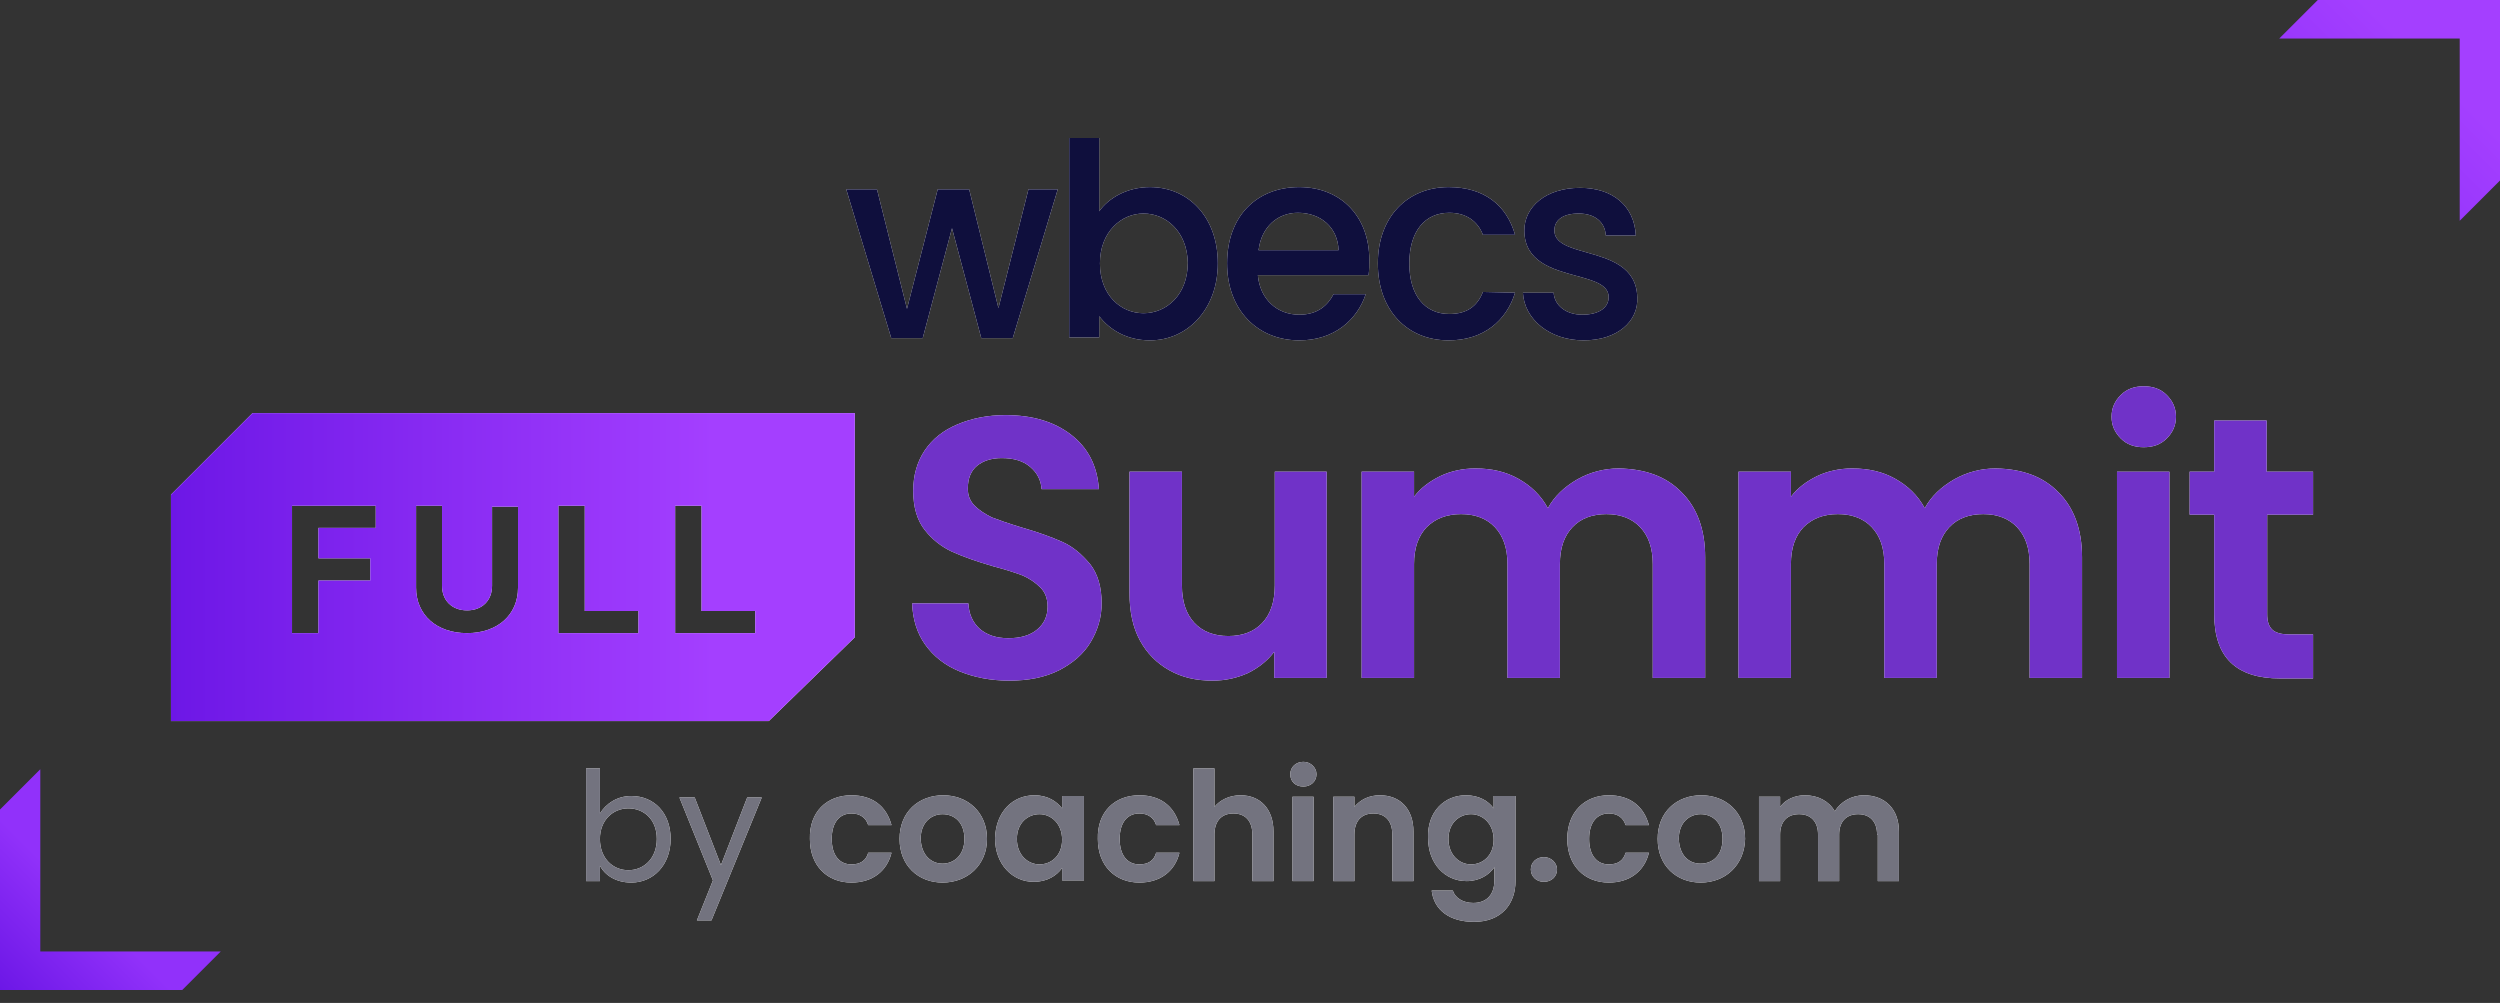 <svg width="172" height="69" viewBox="0 0 172 69" fill="none" xmlns="http://www.w3.org/2000/svg">
<rect x="0" y="0" width="172" height="69" fill="#333333" stroke="none"/>
<path d="M159.463 0L156.811 2.652H169.228V15.189L172 12.417V0H159.463Z" fill="url(#paint0_linear_2600_18788)"/>
<path fill-rule="evenodd" clip-rule="evenodd" d="M58.809 28.424V43.846L52.889 49.611H11.762V34.032L17.37 28.424H58.809ZM20.091 34.794H25.851V36.318H21.907V38.414H25.475V39.939H21.907V43.559H20.091V34.794ZM35.639 34.857V40.429C35.639 42.307 34.225 43.559 32.133 43.559C30.042 43.559 28.627 42.307 28.627 40.429V34.794H30.411V40.303C30.411 41.305 31.088 41.994 32.133 41.994C33.179 41.994 33.855 41.305 33.855 40.303V34.857H35.639ZM40.231 34.794H38.416V43.559H43.925V42.035H40.231V34.794ZM46.451 34.794H48.266V42.035H51.96V43.559H46.451V34.794Z" fill="white"/>
<path fill-rule="evenodd" clip-rule="evenodd" d="M58.809 28.424V43.846L52.889 49.611H11.762V34.032L17.37 28.424H58.809ZM20.091 34.794H25.851V36.318H21.907V38.414H25.475V39.939H21.907V43.559H20.091V34.794ZM35.639 34.857V40.429C35.639 42.307 34.225 43.559 32.133 43.559C30.042 43.559 28.627 42.307 28.627 40.429V34.794H30.411V40.303C30.411 41.305 31.088 41.994 32.133 41.994C33.179 41.994 33.855 41.305 33.855 40.303V34.857H35.639ZM40.231 34.794H38.416V43.559H43.925V42.035H40.231V34.794ZM46.451 34.794H48.266V42.035H51.96V43.559H46.451V34.794Z" fill="url(#paint1_linear_2600_18788)"/>
<path d="M89.673 52.414C89.171 52.414 88.77 52.764 88.77 53.264C88.77 53.765 89.121 54.115 89.673 54.115C90.174 54.115 90.575 53.765 90.575 53.264C90.575 52.814 90.174 52.414 89.673 52.414Z" fill="white"/>
<path d="M89.673 52.414C89.171 52.414 88.77 52.764 88.77 53.264C88.77 53.765 89.121 54.115 89.673 54.115C90.174 54.115 90.575 53.765 90.575 53.264C90.575 52.814 90.174 52.414 89.673 52.414Z" fill="#73737F"/>
<path d="M90.375 54.816H88.92V60.62H90.375V54.816Z" fill="white"/>
<path d="M90.375 54.816H88.92V60.62H90.375V54.816Z" fill="#73737F"/>
<path fill-rule="evenodd" clip-rule="evenodd" d="M46.141 57.718C46.141 55.917 44.987 54.766 43.433 54.766C42.43 54.766 41.677 55.316 41.276 55.967V52.864H40.323V60.62H41.276V59.57C41.627 60.22 42.38 60.721 43.433 60.721C44.937 60.721 46.141 59.52 46.141 57.718ZM41.276 57.718C41.276 56.417 42.179 55.616 43.232 55.616C44.285 55.616 45.188 56.367 45.188 57.718C45.188 59.069 44.285 59.87 43.232 59.87C42.179 59.87 41.276 59.069 41.276 57.718Z" fill="white"/>
<path fill-rule="evenodd" clip-rule="evenodd" d="M46.141 57.718C46.141 55.917 44.987 54.766 43.433 54.766C42.43 54.766 41.677 55.316 41.276 55.967V52.864H40.323V60.62H41.276V59.57C41.627 60.22 42.38 60.721 43.433 60.721C44.937 60.721 46.141 59.52 46.141 57.718ZM41.276 57.718C41.276 56.417 42.179 55.616 43.232 55.616C44.285 55.616 45.188 56.367 45.188 57.718C45.188 59.069 44.285 59.87 43.232 59.87C42.179 59.87 41.276 59.069 41.276 57.718Z" fill="#73737F"/>
<path d="M52.41 54.866H51.407L49.601 59.52L47.796 54.866H46.743L49.05 60.571L47.946 63.323H48.949L52.41 54.866Z" fill="white"/>
<path d="M52.41 54.866H51.407L49.601 59.52L47.796 54.866H46.743L49.05 60.571L47.946 63.323H48.949L52.41 54.866Z" fill="#73737F"/>
<path d="M58.579 54.716C60.033 54.716 60.986 55.466 61.337 56.767H59.732C59.582 56.267 59.18 55.967 58.579 55.967C57.776 55.967 57.224 56.567 57.224 57.718C57.224 58.869 57.776 59.47 58.579 59.47C59.18 59.47 59.582 59.219 59.732 58.669H61.337C61.036 59.92 60.033 60.721 58.579 60.721C56.923 60.721 55.72 59.57 55.72 57.718C55.67 55.867 56.873 54.716 58.579 54.716Z" fill="white"/>
<path d="M58.579 54.716C60.033 54.716 60.986 55.466 61.337 56.767H59.732C59.582 56.267 59.18 55.967 58.579 55.967C57.776 55.967 57.224 56.567 57.224 57.718C57.224 58.869 57.776 59.47 58.579 59.47C59.18 59.47 59.582 59.219 59.732 58.669H61.337C61.036 59.92 60.033 60.721 58.579 60.721C56.923 60.721 55.72 59.57 55.72 57.718C55.67 55.867 56.873 54.716 58.579 54.716Z" fill="#73737F"/>
<path fill-rule="evenodd" clip-rule="evenodd" d="M61.889 57.718C61.889 59.57 63.193 60.721 64.847 60.721C66.553 60.721 67.907 59.52 67.907 57.718C67.907 55.867 66.553 54.716 64.898 54.716C63.193 54.716 61.889 55.867 61.889 57.718ZM66.352 57.718C66.352 58.869 65.6 59.419 64.847 59.419C64.095 59.419 63.393 58.869 63.343 57.718C63.343 56.567 64.095 56.017 64.847 56.017C65.65 56.017 66.352 56.567 66.352 57.718Z" fill="white"/>
<path fill-rule="evenodd" clip-rule="evenodd" d="M61.889 57.718C61.889 59.57 63.193 60.721 64.847 60.721C66.553 60.721 67.907 59.52 67.907 57.718C67.907 55.867 66.553 54.716 64.898 54.716C63.193 54.716 61.889 55.867 61.889 57.718ZM66.352 57.718C66.352 58.869 65.6 59.419 64.847 59.419C64.095 59.419 63.393 58.869 63.343 57.718C63.343 56.567 64.095 56.017 64.847 56.017C65.65 56.017 66.352 56.567 66.352 57.718Z" fill="#73737F"/>
<path fill-rule="evenodd" clip-rule="evenodd" d="M71.167 54.716C72.12 54.716 72.721 55.166 73.072 55.616V54.766H74.577V60.57H73.072V59.72C72.721 60.22 72.069 60.67 71.117 60.67C69.662 60.67 68.458 59.47 68.458 57.668C68.509 55.867 69.662 54.716 71.167 54.716ZM71.518 56.017C70.715 56.017 69.963 56.617 69.963 57.718C69.963 58.819 70.715 59.47 71.518 59.47C72.32 59.47 73.072 58.869 73.072 57.768C73.072 56.667 72.32 56.017 71.518 56.017Z" fill="white"/>
<path fill-rule="evenodd" clip-rule="evenodd" d="M71.167 54.716C72.12 54.716 72.721 55.166 73.072 55.616V54.766H74.577V60.57H73.072V59.72C72.721 60.22 72.069 60.67 71.117 60.67C69.662 60.67 68.458 59.47 68.458 57.668C68.509 55.867 69.662 54.716 71.167 54.716ZM71.518 56.017C70.715 56.017 69.963 56.617 69.963 57.718C69.963 58.819 70.715 59.47 71.518 59.47C72.32 59.47 73.072 58.869 73.072 57.768C73.072 56.667 72.32 56.017 71.518 56.017Z" fill="#73737F"/>
<path d="M81.147 56.767C80.796 55.466 79.843 54.716 78.388 54.716C76.683 54.716 75.48 55.867 75.53 57.718C75.53 59.57 76.734 60.721 78.388 60.721C79.843 60.721 80.846 59.92 81.147 58.669H79.542C79.391 59.219 78.99 59.47 78.388 59.47C77.586 59.47 77.034 58.869 77.034 57.718C77.034 56.567 77.586 55.967 78.388 55.967C78.99 55.967 79.391 56.267 79.542 56.767H81.147Z" fill="white"/>
<path d="M81.147 56.767C80.796 55.466 79.843 54.716 78.388 54.716C76.683 54.716 75.48 55.867 75.53 57.718C75.53 59.57 76.734 60.721 78.388 60.721C79.843 60.721 80.846 59.92 81.147 58.669H79.542C79.391 59.219 78.99 59.47 78.388 59.47C77.586 59.47 77.034 58.869 77.034 57.718C77.034 56.567 77.586 55.967 78.388 55.967C78.99 55.967 79.391 56.267 79.542 56.767H81.147Z" fill="#73737F"/>
<path d="M82.1 52.864H83.554V55.516C83.955 55.016 84.607 54.716 85.36 54.716C86.663 54.716 87.616 55.616 87.616 57.218V60.62H86.162V57.418C86.162 56.467 85.66 55.967 84.858 55.967C84.056 55.967 83.554 56.467 83.554 57.418V60.62H82.1V52.864Z" fill="white"/>
<path d="M82.1 52.864H83.554V55.516C83.955 55.016 84.607 54.716 85.36 54.716C86.663 54.716 87.616 55.616 87.616 57.218V60.62H86.162V57.418C86.162 56.467 85.66 55.967 84.858 55.967C84.056 55.967 83.554 56.467 83.554 57.418V60.62H82.1V52.864Z" fill="#73737F"/>
<path d="M95.791 57.418C95.791 56.467 95.29 55.967 94.487 55.967C93.685 55.967 93.183 56.467 93.183 57.418V60.62H91.729V54.816H93.183V55.516C93.585 55.016 94.186 54.716 94.939 54.716C96.293 54.716 97.246 55.616 97.246 57.218V60.62H95.791V57.418Z" fill="white"/>
<path d="M95.791 57.418C95.791 56.467 95.29 55.967 94.487 55.967C93.685 55.967 93.183 56.467 93.183 57.418V60.62H91.729V54.816H93.183V55.516C93.585 55.016 94.186 54.716 94.939 54.716C96.293 54.716 97.246 55.616 97.246 57.218V60.62H95.791V57.418Z" fill="#73737F"/>
<path fill-rule="evenodd" clip-rule="evenodd" d="M102.762 55.616C102.411 55.116 101.759 54.716 100.857 54.716C99.352 54.716 98.198 55.867 98.249 57.618C98.249 59.419 99.402 60.62 100.907 60.62C101.809 60.62 102.461 60.17 102.812 59.67V60.57C102.812 61.671 102.16 62.122 101.358 62.122C100.656 62.122 100.104 61.772 99.954 61.271H98.499C98.65 62.622 99.753 63.423 101.408 63.423C103.314 63.423 104.267 62.172 104.267 60.62V54.766H102.762V55.616ZM99.653 57.718C99.653 56.617 100.405 56.017 101.208 56.017C102.01 56.017 102.762 56.667 102.762 57.768C102.762 58.869 102.01 59.47 101.208 59.47C100.405 59.47 99.653 58.819 99.653 57.718Z" fill="white"/>
<path fill-rule="evenodd" clip-rule="evenodd" d="M102.762 55.616C102.411 55.116 101.759 54.716 100.857 54.716C99.352 54.716 98.198 55.867 98.249 57.618C98.249 59.419 99.402 60.62 100.907 60.62C101.809 60.62 102.461 60.17 102.812 59.67V60.57C102.812 61.671 102.16 62.122 101.358 62.122C100.656 62.122 100.104 61.772 99.954 61.271H98.499C98.65 62.622 99.753 63.423 101.408 63.423C103.314 63.423 104.267 62.172 104.267 60.62V54.766H102.762V55.616ZM99.653 57.718C99.653 56.617 100.405 56.017 101.208 56.017C102.01 56.017 102.762 56.667 102.762 57.768C102.762 58.869 102.01 59.47 101.208 59.47C100.405 59.47 99.653 58.819 99.653 57.718Z" fill="#73737F"/>
<path d="M106.223 60.67C105.671 60.67 105.32 60.27 105.32 59.82C105.32 59.319 105.721 58.969 106.223 58.969C106.724 58.969 107.125 59.37 107.125 59.82C107.125 60.32 106.724 60.67 106.223 60.67Z" fill="white"/>
<path d="M106.223 60.67C105.671 60.67 105.32 60.27 105.32 59.82C105.32 59.319 105.721 58.969 106.223 58.969C106.724 58.969 107.125 59.37 107.125 59.82C107.125 60.32 106.724 60.67 106.223 60.67Z" fill="#73737F"/>
<path d="M113.445 56.767C113.094 55.466 112.141 54.716 110.686 54.716C109.031 54.716 107.828 55.867 107.828 57.718C107.828 59.57 109.031 60.721 110.686 60.721C112.141 60.721 113.144 59.92 113.445 58.669H111.84C111.689 59.219 111.288 59.47 110.686 59.47C109.884 59.47 109.332 58.869 109.332 57.718C109.332 56.567 109.884 55.967 110.686 55.967C111.288 55.967 111.689 56.267 111.84 56.767H113.445Z" fill="white"/>
<path d="M113.445 56.767C113.094 55.466 112.141 54.716 110.686 54.716C109.031 54.716 107.828 55.867 107.828 57.718C107.828 59.57 109.031 60.721 110.686 60.721C112.141 60.721 113.144 59.92 113.445 58.669H111.84C111.689 59.219 111.288 59.47 110.686 59.47C109.884 59.47 109.332 58.869 109.332 57.718C109.332 56.567 109.884 55.967 110.686 55.967C111.288 55.967 111.689 56.267 111.84 56.767H113.445Z" fill="#73737F"/>
<path fill-rule="evenodd" clip-rule="evenodd" d="M117.005 60.721C115.35 60.721 114.046 59.57 114.046 57.718C114.046 55.867 115.35 54.716 117.056 54.716C118.711 54.716 120.065 55.867 120.065 57.718C120.015 59.52 118.711 60.721 117.005 60.721ZM117.005 59.419C117.808 59.419 118.51 58.869 118.51 57.718C118.51 56.567 117.808 56.017 117.005 56.017C116.253 56.017 115.501 56.567 115.501 57.718C115.551 58.869 116.203 59.419 117.005 59.419Z" fill="white"/>
<path fill-rule="evenodd" clip-rule="evenodd" d="M117.005 60.721C115.35 60.721 114.046 59.57 114.046 57.718C114.046 55.867 115.35 54.716 117.056 54.716C118.711 54.716 120.065 55.867 120.065 57.718C120.015 59.52 118.711 60.721 117.005 60.721ZM117.005 59.419C117.808 59.419 118.51 58.869 118.51 57.718C118.51 56.567 117.808 56.017 117.005 56.017C116.253 56.017 115.501 56.567 115.501 57.718C115.551 58.869 116.203 59.419 117.005 59.419Z" fill="#73737F"/>
<path d="M127.838 56.017C128.641 56.017 129.142 56.517 129.142 57.418H129.192V60.62H130.647V57.218C130.647 55.616 129.644 54.716 128.239 54.716C127.387 54.716 126.635 55.166 126.233 55.816C125.832 55.116 125.08 54.716 124.177 54.716C123.475 54.716 122.823 55.016 122.472 55.516V54.816H121.018V60.62H122.472V57.418C122.472 56.517 122.974 56.017 123.776 56.017C124.578 56.017 125.08 56.517 125.08 57.418V60.62H126.534V57.418C126.534 56.517 127.036 56.017 127.838 56.017Z" fill="white"/>
<path d="M127.838 56.017C128.641 56.017 129.142 56.517 129.142 57.418H129.192V60.62H130.647V57.218C130.647 55.616 129.644 54.716 128.239 54.716C127.387 54.716 126.635 55.166 126.233 55.816C125.832 55.116 125.08 54.716 124.177 54.716C123.475 54.716 122.823 55.016 122.472 55.516V54.816H121.018V60.62H122.472V57.418C122.472 56.517 122.974 56.017 123.776 56.017C124.578 56.017 125.08 56.517 125.08 57.418V60.62H126.534V57.418C126.534 56.517 127.036 56.017 127.838 56.017Z" fill="#73737F"/>
<path d="M12.537 68.112L15.19 65.46L2.773 65.46L2.773 52.923L0 55.696L0 68.112L12.537 68.112Z" fill="url(#paint2_linear_2600_18788)"/>
<path d="M145.912 30.17C145.499 29.758 145.274 29.271 145.274 28.672C145.274 28.074 145.499 27.587 145.912 27.175C146.326 26.763 146.852 26.576 147.491 26.576C148.13 26.576 148.656 26.763 149.069 27.175C149.482 27.587 149.708 28.074 149.708 28.672C149.708 29.271 149.482 29.758 149.069 30.17C148.656 30.582 148.13 30.769 147.491 30.769C146.852 30.769 146.326 30.582 145.912 30.17Z" fill="white"/>
<path d="M145.912 30.17C145.499 29.758 145.274 29.271 145.274 28.672C145.274 28.074 145.499 27.587 145.912 27.175C146.326 26.763 146.852 26.576 147.491 26.576C148.13 26.576 148.656 26.763 149.069 27.175C149.482 27.587 149.708 28.074 149.708 28.672C149.708 29.271 149.482 29.758 149.069 30.17C148.656 30.582 148.13 30.769 147.491 30.769C146.852 30.769 146.326 30.582 145.912 30.17Z" fill="url(#paint3_linear_2600_18788)"/>
<path d="M149.257 32.453V46.641H145.649V32.453H149.257Z" fill="white"/>
<path d="M149.257 32.453V46.641H145.649V32.453H149.257Z" fill="url(#paint4_linear_2600_18788)"/>
<path d="M63.656 44.358C64.219 45.144 65.008 45.78 66.023 46.192C67.038 46.604 68.165 46.828 69.443 46.828C70.758 46.828 71.885 46.604 72.862 46.117C73.802 45.63 74.553 44.994 75.042 44.17C75.53 43.347 75.793 42.486 75.793 41.513C75.793 40.39 75.53 39.491 75.004 38.817C74.44 38.144 73.839 37.62 73.088 37.283C72.336 36.946 71.397 36.609 70.232 36.272C69.368 36.01 68.729 35.785 68.24 35.598C67.789 35.373 67.376 35.111 67.075 34.812C66.737 34.475 66.587 34.101 66.587 33.614C66.587 32.903 66.812 32.379 67.226 32.042C67.639 31.705 68.203 31.518 68.917 31.518C69.743 31.518 70.382 31.705 70.871 32.117C71.359 32.528 71.622 33.052 71.66 33.651H75.605C75.493 32.042 74.854 30.806 73.689 29.908C72.524 29.009 71.021 28.56 69.18 28.56C67.94 28.56 66.85 28.785 65.873 29.197C64.896 29.608 64.144 30.207 63.618 30.994C63.092 31.78 62.829 32.715 62.829 33.764C62.829 34.887 63.092 35.785 63.618 36.459C64.144 37.133 64.783 37.62 65.497 37.956C66.249 38.293 67.188 38.63 68.353 38.967C69.217 39.192 69.894 39.416 70.382 39.603C70.871 39.828 71.246 40.09 71.585 40.427C71.923 40.764 72.073 41.213 72.073 41.737C72.073 42.374 71.848 42.898 71.359 43.309C70.871 43.721 70.194 43.908 69.368 43.908C68.541 43.908 67.902 43.684 67.413 43.272C66.925 42.823 66.662 42.261 66.624 41.513H62.754C62.791 42.598 63.092 43.572 63.656 44.358Z" fill="white"/>
<path d="M63.656 44.358C64.219 45.144 65.008 45.78 66.023 46.192C67.038 46.604 68.165 46.828 69.443 46.828C70.758 46.828 71.885 46.604 72.862 46.117C73.802 45.63 74.553 44.994 75.042 44.17C75.53 43.347 75.793 42.486 75.793 41.513C75.793 40.39 75.53 39.491 75.004 38.817C74.44 38.144 73.839 37.62 73.088 37.283C72.336 36.946 71.397 36.609 70.232 36.272C69.368 36.01 68.729 35.785 68.24 35.598C67.789 35.373 67.376 35.111 67.075 34.812C66.737 34.475 66.587 34.101 66.587 33.614C66.587 32.903 66.812 32.379 67.226 32.042C67.639 31.705 68.203 31.518 68.917 31.518C69.743 31.518 70.382 31.705 70.871 32.117C71.359 32.528 71.622 33.052 71.66 33.651H75.605C75.493 32.042 74.854 30.806 73.689 29.908C72.524 29.009 71.021 28.56 69.18 28.56C67.94 28.56 66.85 28.785 65.873 29.197C64.896 29.608 64.144 30.207 63.618 30.994C63.092 31.78 62.829 32.715 62.829 33.764C62.829 34.887 63.092 35.785 63.618 36.459C64.144 37.133 64.783 37.62 65.497 37.956C66.249 38.293 67.188 38.63 68.353 38.967C69.217 39.192 69.894 39.416 70.382 39.603C70.871 39.828 71.246 40.09 71.585 40.427C71.923 40.764 72.073 41.213 72.073 41.737C72.073 42.374 71.848 42.898 71.359 43.309C70.871 43.721 70.194 43.908 69.368 43.908C68.541 43.908 67.902 43.684 67.413 43.272C66.925 42.823 66.662 42.261 66.624 41.513H62.754C62.791 42.598 63.092 43.572 63.656 44.358Z" fill="url(#paint5_linear_2600_18788)"/>
<path d="M91.275 46.641V32.453H87.705V40.277C87.705 41.4 87.405 42.261 86.841 42.86C86.277 43.459 85.488 43.759 84.511 43.759C83.534 43.759 82.745 43.459 82.181 42.86C81.618 42.261 81.317 41.4 81.317 40.277V32.453H77.71V40.801C77.71 42.074 77.935 43.16 78.424 44.058C78.912 44.957 79.588 45.63 80.453 46.117C81.317 46.604 82.294 46.828 83.421 46.828C84.323 46.828 85.112 46.641 85.864 46.304C86.615 45.93 87.217 45.443 87.668 44.844V46.641H91.275Z" fill="white"/>
<path d="M91.275 46.641V32.453H87.705V40.277C87.705 41.4 87.405 42.261 86.841 42.86C86.277 43.459 85.488 43.759 84.511 43.759C83.534 43.759 82.745 43.459 82.181 42.86C81.618 42.261 81.317 41.4 81.317 40.277V32.453H77.71V40.801C77.71 42.074 77.935 43.16 78.424 44.058C78.912 44.957 79.588 45.63 80.453 46.117C81.317 46.604 82.294 46.828 83.421 46.828C84.323 46.828 85.112 46.641 85.864 46.304C86.615 45.93 87.217 45.443 87.668 44.844V46.641H91.275Z" fill="url(#paint6_linear_2600_18788)"/>
<path d="M115.7 33.876C116.752 34.924 117.316 36.422 117.316 38.331V46.641H113.709V38.817C113.709 37.694 113.408 36.871 112.844 36.272C112.281 35.673 111.492 35.373 110.515 35.373C109.538 35.373 108.749 35.673 108.185 36.272C107.621 36.871 107.321 37.694 107.321 38.817V46.641H103.713V38.817C103.713 37.694 103.413 36.871 102.849 36.272C102.285 35.673 101.496 35.373 100.519 35.373C99.542 35.373 98.753 35.673 98.152 36.272C97.588 36.871 97.287 37.694 97.287 38.817V46.641H93.68V32.453H97.287V34.175C97.738 33.577 98.34 33.127 99.091 32.753C99.805 32.416 100.632 32.229 101.496 32.229C102.623 32.229 103.6 32.453 104.465 32.94C105.329 33.427 106.005 34.063 106.494 34.962C106.945 34.138 107.621 33.502 108.523 32.978C109.387 32.491 110.364 32.229 111.379 32.229C113.22 32.266 114.648 32.79 115.7 33.876Z" fill="white"/>
<path d="M115.7 33.876C116.752 34.924 117.316 36.422 117.316 38.331V46.641H113.709V38.817C113.709 37.694 113.408 36.871 112.844 36.272C112.281 35.673 111.492 35.373 110.515 35.373C109.538 35.373 108.749 35.673 108.185 36.272C107.621 36.871 107.321 37.694 107.321 38.817V46.641H103.713V38.817C103.713 37.694 103.413 36.871 102.849 36.272C102.285 35.673 101.496 35.373 100.519 35.373C99.542 35.373 98.753 35.673 98.152 36.272C97.588 36.871 97.287 37.694 97.287 38.817V46.641H93.68V32.453H97.287V34.175C97.738 33.577 98.34 33.127 99.091 32.753C99.805 32.416 100.632 32.229 101.496 32.229C102.623 32.229 103.6 32.453 104.465 32.94C105.329 33.427 106.005 34.063 106.494 34.962C106.945 34.138 107.621 33.502 108.523 32.978C109.387 32.491 110.364 32.229 111.379 32.229C113.22 32.266 114.648 32.79 115.7 33.876Z" fill="url(#paint7_linear_2600_18788)"/>
<path d="M143.245 38.331C143.245 36.422 142.681 34.924 141.629 33.876C140.576 32.79 139.149 32.266 137.307 32.229C136.293 32.229 135.316 32.491 134.451 32.978C133.55 33.502 132.873 34.138 132.422 34.962C131.934 34.063 131.257 33.427 130.393 32.94C129.529 32.453 128.552 32.229 127.424 32.229C126.56 32.229 125.733 32.416 125.02 32.753C124.268 33.127 123.667 33.577 123.216 34.175V32.453H119.608V46.641H123.216V38.817C123.216 37.694 123.516 36.871 124.08 36.272C124.681 35.673 125.47 35.373 126.447 35.373C127.424 35.373 128.214 35.673 128.777 36.272C129.341 36.871 129.641 37.694 129.641 38.817V46.641H133.249V38.817C133.249 37.694 133.55 36.871 134.113 36.272C134.677 35.673 135.466 35.373 136.443 35.373C137.42 35.373 138.209 35.673 138.773 36.272C139.336 36.871 139.637 37.694 139.637 38.817V46.641H143.245V38.331Z" fill="white"/>
<path d="M143.245 38.331C143.245 36.422 142.681 34.924 141.629 33.876C140.576 32.79 139.149 32.266 137.307 32.229C136.293 32.229 135.316 32.491 134.451 32.978C133.55 33.502 132.873 34.138 132.422 34.962C131.934 34.063 131.257 33.427 130.393 32.94C129.529 32.453 128.552 32.229 127.424 32.229C126.56 32.229 125.733 32.416 125.02 32.753C124.268 33.127 123.667 33.577 123.216 34.175V32.453H119.608V46.641H123.216V38.817C123.216 37.694 123.516 36.871 124.08 36.272C124.681 35.673 125.47 35.373 126.447 35.373C127.424 35.373 128.214 35.673 128.777 36.272C129.341 36.871 129.641 37.694 129.641 38.817V46.641H133.249V38.817C133.249 37.694 133.55 36.871 134.113 36.272C134.677 35.673 135.466 35.373 136.443 35.373C137.42 35.373 138.209 35.673 138.773 36.272C139.336 36.871 139.637 37.694 139.637 38.817V46.641H143.245V38.331Z" fill="url(#paint8_linear_2600_18788)"/>
<path d="M155.983 42.261V35.411H159.14V32.453H155.946V28.935H152.338V32.453H150.647V35.411H152.338V42.261C152.338 45.219 153.841 46.679 156.885 46.679H159.14V43.647H157.486C156.96 43.647 156.547 43.534 156.321 43.309C156.096 43.085 155.983 42.748 155.983 42.261Z" fill="white"/>
<path d="M155.983 42.261V35.411H159.14V32.453H155.946V28.935H152.338V32.453H150.647V35.411H152.338V42.261C152.338 45.219 153.841 46.679 156.885 46.679H159.14V43.647H157.486C156.96 43.647 156.547 43.534 156.321 43.309C156.096 43.085 155.983 42.748 155.983 42.261Z" fill="url(#paint9_linear_2600_18788)"/>
<path fill-rule="evenodd" clip-rule="evenodd" d="M79.115 12.874C81.77 12.874 83.785 14.942 83.785 18.12C83.785 21.248 81.721 23.417 79.115 23.417C77.493 23.417 76.313 22.66 75.625 21.752V23.215H73.56V9.494H75.625V14.539C76.264 13.631 77.542 12.874 79.115 12.874ZM78.673 14.69C77.149 14.69 75.674 15.951 75.674 18.12C75.674 20.34 77.149 21.55 78.673 21.55C80.246 21.55 81.721 20.289 81.721 18.07C81.672 15.901 80.197 14.69 78.673 14.69Z" fill="white"/>
<path fill-rule="evenodd" clip-rule="evenodd" d="M79.115 12.874C81.77 12.874 83.785 14.942 83.785 18.12C83.785 21.248 81.721 23.417 79.115 23.417C77.493 23.417 76.313 22.66 75.625 21.752V23.215H73.56V9.494H75.625V14.539C76.264 13.631 77.542 12.874 79.115 12.874ZM78.673 14.69C77.149 14.69 75.674 15.951 75.674 18.12C75.674 20.34 77.149 21.55 78.673 21.55C80.246 21.55 81.721 20.289 81.721 18.07C81.672 15.901 80.197 14.69 78.673 14.69Z" fill="#0F0F3D"/>
<path d="M58.222 13.025H60.336L62.401 21.248L64.515 13.025H66.678L68.693 21.197L70.758 13.025H72.774L69.677 23.265H67.513L65.498 15.699L63.482 23.265H61.319L58.222 13.025Z" fill="white"/>
<path d="M58.222 13.025H60.336L62.401 21.248L64.515 13.025H66.678L68.693 21.197L70.758 13.025H72.774L69.677 23.265H67.513L65.498 15.699L63.482 23.265H61.319L58.222 13.025Z" fill="#0F0F3D"/>
<path fill-rule="evenodd" clip-rule="evenodd" d="M84.425 18.12C84.425 21.349 86.538 23.417 89.39 23.417C91.799 23.417 93.372 22.004 93.962 20.239H91.749C91.356 20.995 90.668 21.651 89.39 21.651C87.866 21.651 86.686 20.592 86.538 18.927H94.158C94.207 18.574 94.207 18.221 94.207 17.868C94.207 14.892 92.241 12.874 89.39 12.874C86.44 12.874 84.425 14.892 84.425 18.12ZM92.094 17.212H86.588C86.784 15.598 87.915 14.639 89.291 14.639C90.865 14.639 92.044 15.648 92.094 17.212Z" fill="white"/>
<path fill-rule="evenodd" clip-rule="evenodd" d="M84.425 18.12C84.425 21.349 86.538 23.417 89.39 23.417C91.799 23.417 93.372 22.004 93.962 20.239H91.749C91.356 20.995 90.668 21.651 89.39 21.651C87.866 21.651 86.686 20.592 86.538 18.927H94.158C94.207 18.574 94.207 18.221 94.207 17.868C94.207 14.892 92.241 12.874 89.39 12.874C86.44 12.874 84.425 14.892 84.425 18.12ZM92.094 17.212H86.588C86.784 15.598 87.915 14.639 89.291 14.639C90.865 14.639 92.044 15.648 92.094 17.212Z" fill="#0F0F3D"/>
<path d="M102.024 20.087C101.631 21.096 100.893 21.601 99.713 21.601C98.042 21.601 96.96 20.34 96.96 18.12C96.96 15.901 98.042 14.639 99.713 14.639C100.893 14.639 101.68 15.245 102.024 16.153H104.236C103.646 14.085 102.073 12.874 99.664 12.874C96.813 12.874 94.797 14.942 94.797 18.12C94.797 21.349 96.813 23.417 99.664 23.417C102.073 23.417 103.646 22.055 104.236 20.138L102.024 20.087Z" fill="white"/>
<path d="M102.024 20.087C101.631 21.096 100.893 21.601 99.713 21.601C98.042 21.601 96.96 20.34 96.96 18.12C96.96 15.901 98.042 14.639 99.713 14.639C100.893 14.639 101.68 15.245 102.024 16.153H104.236C103.646 14.085 102.073 12.874 99.664 12.874C96.813 12.874 94.797 14.942 94.797 18.12C94.797 21.349 96.813 23.417 99.664 23.417C102.073 23.417 103.646 22.055 104.236 20.138L102.024 20.087Z" fill="#0F0F3D"/>
<path d="M104.777 20.138C104.875 21.954 106.596 23.417 108.956 23.417C111.266 23.417 112.741 22.105 112.643 20.441C112.587 18.339 110.737 17.815 109.16 17.367C107.973 17.031 106.94 16.738 106.94 15.85C106.94 15.144 107.53 14.69 108.612 14.69C109.742 14.69 110.43 15.295 110.48 16.203H112.544C112.446 14.185 110.971 12.924 108.71 12.924C106.35 12.924 104.875 14.236 104.875 15.85C104.875 18.001 106.802 18.528 108.435 18.974C109.635 19.301 110.676 19.586 110.676 20.441C110.676 21.147 110.037 21.651 108.857 21.651C107.727 21.651 106.94 20.995 106.891 20.138H104.777Z" fill="white"/>
<path d="M104.777 20.138C104.875 21.954 106.596 23.417 108.956 23.417C111.266 23.417 112.741 22.105 112.643 20.441C112.587 18.339 110.737 17.815 109.16 17.367C107.973 17.031 106.94 16.738 106.94 15.85C106.94 15.144 107.53 14.69 108.612 14.69C109.742 14.69 110.43 15.295 110.48 16.203H112.544C112.446 14.185 110.971 12.924 108.71 12.924C106.35 12.924 104.875 14.236 104.875 15.85C104.875 18.001 106.802 18.528 108.435 18.974C109.635 19.301 110.676 19.586 110.676 20.441C110.676 21.147 110.037 21.651 108.857 21.651C107.727 21.651 106.94 20.995 106.891 20.138H104.777Z" fill="#0F0F3D"/>
<defs>
<linearGradient id="paint0_linear_2600_18788" x1="167.292" y1="4.706" x2="160.72" y2="11.279" gradientUnits="userSpaceOnUse">
<stop stop-color="#A43FFF"/>
<stop offset="1" stop-color="#9333FB"/>
</linearGradient>
<linearGradient id="paint1_linear_2600_18788" x1="58.767" y1="39.011" x2="11.737" y2="39.011" gradientUnits="userSpaceOnUse">
<stop stop-color="#A43FFF"/>
<stop offset="0.205" stop-color="#A43FFF"/>
<stop offset="1" stop-color="#6D17E6"/>
</linearGradient>
<linearGradient id="paint2_linear_2600_18788" x1="0" y1="68.112" x2="5.907" y2="62.205" gradientUnits="userSpaceOnUse">
<stop stop-color="#6C17E6"/>
<stop offset="1" stop-color="#9131FA"/>
</linearGradient>
<linearGradient id="paint3_linear_2600_18788" x1="62.754" y1="26.576" x2="159.14" y2="46.828" gradientUnits="userSpaceOnUse">
<stop stop-color="#7032C8"/>
<stop offset="1" stop-color="#7032C8"/>
</linearGradient>
<linearGradient id="paint4_linear_2600_18788" x1="62.754" y1="26.576" x2="159.14" y2="46.828" gradientUnits="userSpaceOnUse">
<stop stop-color="#7032C8"/>
<stop offset="1" stop-color="#7032C8"/>
</linearGradient>
<linearGradient id="paint5_linear_2600_18788" x1="62.754" y1="26.576" x2="159.14" y2="46.828" gradientUnits="userSpaceOnUse">
<stop stop-color="#7032C8"/>
<stop offset="1" stop-color="#7032C8"/>
</linearGradient>
<linearGradient id="paint6_linear_2600_18788" x1="62.754" y1="26.576" x2="159.14" y2="46.828" gradientUnits="userSpaceOnUse">
<stop stop-color="#7032C8"/>
<stop offset="1" stop-color="#7032C8"/>
</linearGradient>
<linearGradient id="paint7_linear_2600_18788" x1="62.754" y1="26.576" x2="159.14" y2="46.828" gradientUnits="userSpaceOnUse">
<stop stop-color="#7032C8"/>
<stop offset="1" stop-color="#7032C8"/>
</linearGradient>
<linearGradient id="paint8_linear_2600_18788" x1="62.754" y1="26.576" x2="159.14" y2="46.828" gradientUnits="userSpaceOnUse">
<stop stop-color="#7032C8"/>
<stop offset="1" stop-color="#7032C8"/>
</linearGradient>
<linearGradient id="paint9_linear_2600_18788" x1="62.754" y1="26.576" x2="159.14" y2="46.828" gradientUnits="userSpaceOnUse">
<stop stop-color="#7032C8"/>
<stop offset="1" stop-color="#7032C8"/>
</linearGradient>
</defs>
</svg>
